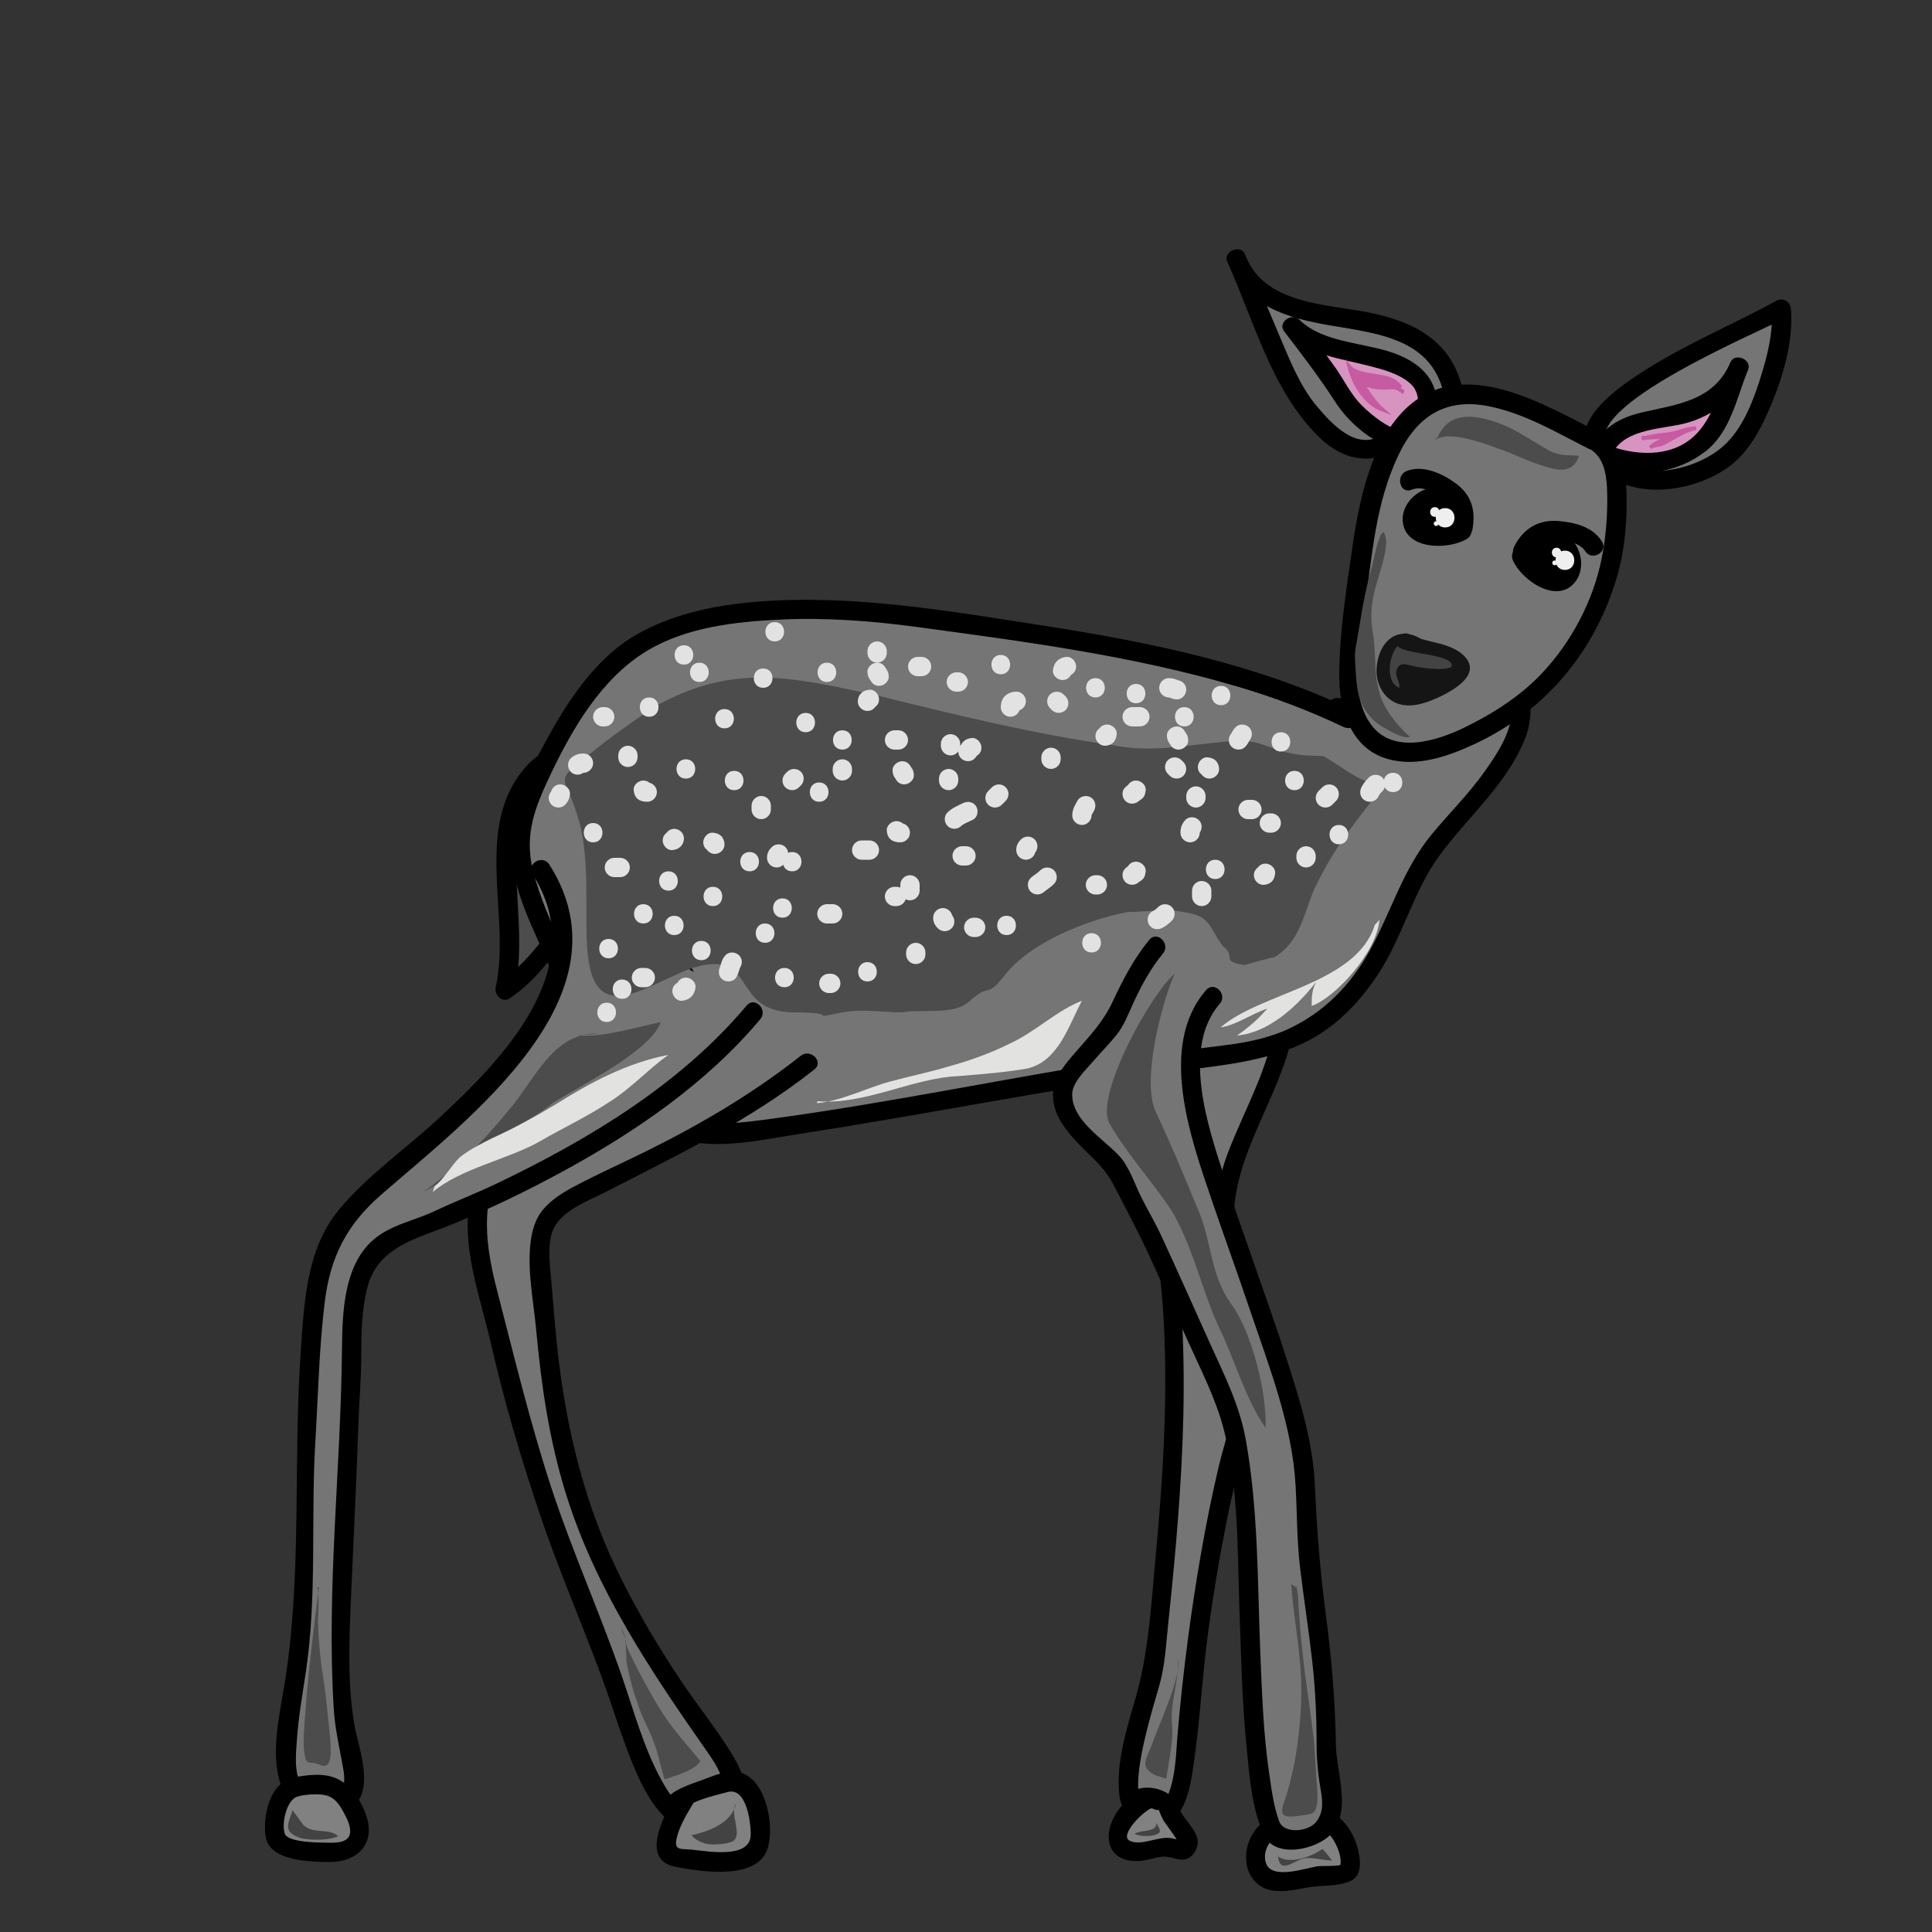<?xml version="1.0" encoding="utf-8"?>
<!-- Generator: Adobe Illustrator 16.0.0, SVG Export Plug-In . SVG Version: 6.00 Build 0)  -->
<!DOCTYPE svg PUBLIC "-//W3C//DTD SVG 1.1//EN" "http://www.w3.org/Graphics/SVG/1.1/DTD/svg11.dtd">
<svg version="1.1" id="Layer_1" xmlns="http://www.w3.org/2000/svg" xmlns:xlink="http://www.w3.org/1999/xlink" x="0px" y="0px"
	 width="500px" height="500px" viewBox="0 0 500 500" enable-background="new 0 0 500 500" xml:space="preserve">
<rect x="0" y="0" width="500" height="500" fill="#333333" stroke="none"/>
<g>
	<path fill="#757576" d="M294.472,260c5.487,4,4.115,40,5.487,51c2.743,15,4.115,30,4.115,45c0,26-2.742,50-5.487,76
		c-1.371,6-10.974,33-4.115,37c13.719,9,12.348-25,13.719-30c2.744-26,6.859-50,13.718-75c4.115-17-6.383-35.536-5.011-51.536
		c1.372-17,15.985-34.464,15.985-52.464"/>
	<g>
		<path d="M292.704,261.768c1.802,1.537,2.014,5.068,2.372,7.231c0.79,4.765,0.982,9.653,1.21,14.47
			c0.413,8.735,0.276,17.52,1.033,26.234c0.605,6.97,2.191,13.89,2.94,20.862c0.906,8.446,1.28,16.942,1.314,25.435
			c0.063,15.824-1.079,31.637-2.545,47.383c-1.125,12.09-1.749,24.258-5.108,35.943c-2.287,7.96-5.197,16.954-4.227,25.336
			c0.615,5.314,6.019,10.087,11.535,7.826c5.686-2.33,6.875-10.419,7.661-15.694c1.618-10.853,2.16-21.915,3.573-32.808
			c1.318-10.163,3.013-20.278,4.997-30.332c2.032-10.294,4.999-20.348,7.202-30.588c3.849-17.895-7.564-35.019-4.995-52.856
			c2.536-17.609,15.3-31.982,15.715-50.21c0.073-3.227-4.927-3.219-5,0c-0.314,13.787-7.938,26-12.685,38.592
			c-4.698,12.463-3.277,23.955-0.414,36.652c1.543,6.84,3.034,13.646,3.084,20.69c0.057,7.949-3.208,16.065-5.005,23.751
			c-3.419,14.617-5.917,29.427-7.899,44.301c-1.147,8.607-2.063,17.19-2.785,25.836c-0.347,4.144-0.519,16.759-5.788,18.187
			c-7.897,2.141-2.754-17.442-2.131-19.997c0.961-3.941,2.119-7.833,3.25-11.729c1.501-5.167,1.74-10.521,2.303-15.861
			c3.807-36.086,6.561-72.135,0.407-108.13c-1.739-10.177-1.022-20.897-1.55-31.188c-0.246-4.793-0.634-9.585-1.419-14.322
			c-0.475-2.857-1.18-6.562-3.512-8.55C293.802,256.152,290.247,259.672,292.704,261.768L292.704,261.768z"/>
	</g>
</g>
<g>
	<path fill="#4C4C4D" d="M152.298,205.407c6.712-3.339-1.738-10.455-6.781-9.878c-7.285,1.139-10.609,8.868-12.823,14.387
		c-4.409,14.894,1.843,30.833-2.001,46.275c9.501-6.107,16.162-19.362,22.285-28.206c5.562-8.842,9.963-24.836-2.408-31.381"/>
	<g>
		<path d="M153.56,207.566c5.021-3.05,4.417-8.462-0.115-11.796c-5.969-4.392-12.431-2.785-17.221,2.534
			c-14.081,15.633-3.831,38.887-7.941,57.223c-0.445,1.986,1.741,4.138,3.672,2.823c6.069-4.129,10.503-9.837,14.591-15.851
			c3.905-5.746,8.202-11.705,11.126-18.018c4.833-10.436,5.216-23.642-5.84-30.035c-2.796-1.617-5.313,2.705-2.523,4.317
			c10.177,5.884,6.86,18.636,2.045,27.083c-5.597,9.819-12.438,21.735-21.922,28.187c1.224,0.94,2.448,1.882,3.672,2.823
			c2.848-12.704-0.114-25.425,0.583-38.243c0.326-5.999,2.354-12.009,6.073-16.774c1.597-2.047,4.007-3.764,6.68-3.834
			c1.712-0.045,7.967,3.197,4.598,5.244C148.285,204.919,150.796,209.244,153.56,207.566L153.56,207.566z"/>
	</g>
</g>
<g>
	<path fill="#757576" d="M376,101c-6-28-47-10-56-34c5,11,10,25,16,36c3,4,9,12,15,13c9,2,13-7,20-12"/>
	<g>
		<path d="M378.411,100.335c-2.894-12.264-12.761-17.225-24.287-19.485c-11.087-2.175-26.749-2.164-31.713-14.515
			c-1.523,0.642-3.047,1.284-4.569,1.926c6.809,15.151,11.28,32.643,23.295,44.651c4.416,4.413,10.268,7.064,16.466,5.17
			c6.083-1.859,9.801-8.248,14.659-11.924c2.536-1.919,0.05-6.264-2.523-4.317c-4.289,3.245-7.537,7.776-12.045,10.701
			c-6.608,4.288-13.069-2.842-16.942-7.465c-4.564-5.449-7.154-12.418-9.934-18.895c-2.919-6.802-5.624-13.691-8.659-20.444
			c-1.156-2.573-5.624-0.699-4.569,1.926c4.569,11.369,15.343,14.622,26.505,16.529c12.115,2.07,26.165,3.354,29.495,17.471
			C374.329,104.802,379.15,103.471,378.411,100.335L378.411,100.335z"/>
	</g>
</g>
<g>
	<path fill="#757576" d="M414,117c-10-12,38-32,47-37c1,10-6,31-13,37c-9,9-30,11-35-2"/>
	<g>
		<path d="M416.158,115.738c-7.881-10.298,39.248-29.832,46.104-33.58c-1.254-0.72-2.508-1.439-3.762-2.159
			c0.456,6.132-1.144,12.253-2.98,18.051c-1.895,5.985-4.56,12.834-9.287,17.181c-7.979,7.335-25.821,10.734-31.074-1.494
			c-1.269-2.955-5.575-0.405-4.316,2.523c6,13.972,25.575,12.209,36.078,4.894c5.779-4.026,8.949-10.386,11.579-16.717
			c3.104-7.471,5.608-16.268,5.001-24.438c-0.141-1.89-2.015-3.114-3.762-2.159c-11.033,6.032-22.629,10.829-33.317,17.534
			c-6.24,3.913-21.595,13.721-14.579,22.887C413.772,120.785,418.119,118.3,416.158,115.738L416.158,115.738z"/>
	</g>
</g>
<g>
	<path fill="#757576" d="M349,186c-33-16-74-21-110-26c-21-3-55-5-74,7c-12,8-20,22-26,35c-8,13-4,26,2,39c6,14,12,29,21,40
		c10,15,23,13,38,11c40-6,78-14,117-19c27-3,38-18,47-42c6-14,17-21,25-34c10-16,4-29-16-21c-8,3-17,16-27,7"/>
	<g>
		<path d="M350.262,183.841c-25.373-12.133-53.129-17.739-80.752-22.009c-24.182-3.738-48.85-8.054-73.395-6.125
			c-10.821,0.851-21.808,3.086-31.326,8.493c-10.71,6.084-18.119,17.554-23.795,28.111c-2.999,5.577-6.291,11.397-8.023,17.501
			c-1.854,6.532-0.811,13.576,0.978,19.981c1.805,6.464,4.942,12.585,7.569,18.739c2.908,6.812,5.919,13.575,9.406,20.114
			c5.271,9.884,12.144,20.921,22.875,25.363c9.976,4.129,22.458,1.091,32.659-0.484c31.491-4.863,62.762-11.047,94.277-15.764
			c12.28-1.838,24.926-2.352,36.332-7.676c8.33-3.888,14.809-10.629,19.76-18.238c6.313-9.704,8.903-21.166,15.774-30.526
			c7.349-10.011,16.953-17.927,21.871-29.626c3.485-8.289,1.747-19.566-8.882-20.512c-6.135-0.545-12.599,1.506-17.769,4.734
			c-6.098,3.806-12.845,11.203-20.054,5.314c-2.475-2.021-6.034,1.494-3.535,3.535c9.007,7.359,16.958,1.782,25.109-3.865
			c6.608-4.578,22.597-9.201,21.846,3.679c-0.325,5.593-4,10.883-7.113,15.286c-4.033,5.705-9.086,10.648-13.524,16.03
			c-7.554,9.16-10.51,20.171-16.201,30.37c-4.884,8.752-11.749,15.743-20.871,20.001c-5.13,2.394-10.894,3.56-16.478,4.232
			c-7.759,0.935-15.495,2.108-23.219,3.293c-31.782,4.875-63.308,11.638-95.182,15.894c-11.662,1.558-23.217,2.744-31.941-6.67
			c-9.584-10.343-15.349-24.233-20.824-37.007c-2.949-6.881-6.177-13.631-7.95-20.935c-2.251-9.277,0.683-16.39,4.59-24.611
			c5.712-12.017,13.18-24.839,24.837-31.945c10.165-6.197,23.039-7.637,34.674-8.175c11.73-0.543,23.567,0.332,35.19,1.905
			c27.902,3.777,56.01,7.436,83.081,15.436c9.415,2.782,18.623,6.239,27.48,10.475C350.632,189.542,353.17,185.232,350.262,183.841
			L350.262,183.841z"/>
	</g>
</g>
<g>
	<path fill="#757576" d="M177,252c-15,13-31,27-44,42c-15,16-9,32-4,51c7,31,17,59,29,88c3,8,10,34,18,37c7,4,14-2,14-8
		c0-5-9-15-12-20c-16-23-29-47-34-76c-2-12-3-24-4-37c-2-16,5-17,18-24c18-8,36-18,51-30"/>
	<g>
		<path d="M175.232,250.232c-11.652,10.102-23.242,20.279-34.074,31.267c-8.593,8.717-18.365,18.033-19.858,30.825
			c-1.414,12.121,3.061,23.577,5.712,35.197c3.445,15.097,7.831,29.967,12.79,44.632c4.822,14.259,10.831,28.019,16.014,42.128
			c3.115,8.48,5.569,17.14,9.295,25.396c2.983,6.613,8.573,15.901,17.391,13.945c4.688-1.039,7.746-4.033,9.501-8.416
			c1.646-4.108-0.84-8.424-2.933-11.807c-3.875-6.263-8.581-12.084-12.691-18.203c-5.559-8.276-10.657-16.852-15.172-25.74
			c-9.879-19.449-14.828-39.984-17.082-61.582c-0.521-4.993-0.926-9.999-1.324-15.004c-0.341-4.287-1.123-8.697-0.192-12.958
			c1.369-6.264,9.19-8.889,14.212-11.469c18.79-9.652,37.254-18.47,53.946-31.677c2.528-2-1.036-5.513-3.535-3.535
			c-12.063,9.544-25.326,17.388-39.068,24.248c-5.719,2.855-11.54,5.467-17.235,8.368c-3.671,1.87-7.419,3.811-10.176,6.95
			c-2.359,2.688-3.194,6.071-3.531,9.542c-0.684,7.053,0.895,14.813,1.542,21.843c1.329,14.431,3.404,28.69,7.738,42.553
			c7.75,24.783,22.106,46.013,36.836,67.061c3.36,4.802,7.143,11.598-0.822,14.707c-5.617,2.192-9.491-4.386-11.57-8.249
			c-4.498-8.355-6.979-17.701-10.068-26.625c-5.592-16.151-12.628-31.766-18-48.029c-5.622-17.021-9.774-34.411-14.264-51.747
			c-1.717-6.631-2.996-13.321-2.469-20.194c0.69-8.996,6.469-15.578,12.24-21.958c12.395-13.703,26.444-25.849,40.383-37.934
			C181.208,251.652,177.656,248.131,175.232,250.232L175.232,250.232z"/>
	</g>
</g>
<g>
	<path fill="#757576" d="M140,225c18,27-11,54-30,71c-11,11-23,16-27,32c-3,15-3,31-4,47c0,15,0,31-1,45c0,10-6,33-3,41
		c2,7,12,10,16,3c2-4-2-15-2-20c-1-14-1-29,0-43c1-16,1-33,2-49c0-7,0-17,3-23c4-10,13-10,21-14c27-11,61-30,80-53"/>
	<g>
		<path d="M137.841,226.262c15.438,24.203-7.695,47.868-24.684,63.518c-8.4,7.738-18.35,14.64-25.592,23.49
			c-8.389,10.252-8.879,24.266-9.754,36.911c-1.926,27.836,0.3,56.118-3.863,83.755c-1.292,8.583-4.151,19.203-1.359,27.729
			c2.606,7.958,12.122,11.533,18.732,5.988c5.736-4.812,1.393-15.46,0.376-21.378c-2.087-12.146-1.15-25.634-0.629-37.891
			c0.56-13.168,1.24-26.317,1.669-39.493c0.198-6.068,0.759-12.17,0.763-18.237c0.003-5.787,0.124-11.594,1.519-17.239
			c2.681-10.849,12.918-12.833,21.957-16.543c9.667-3.968,19.091-8.507,28.275-13.489c18.965-10.287,37.557-22.975,51.516-39.615
			c2.058-2.452-1.46-6.009-3.535-3.535c-17.093,20.376-40.857,34.643-64.585,46.021c-5.285,2.535-10.771,4.623-16.058,7.134
			c-4.783,2.272-9.97,3.241-14.407,6.27c-9.239,6.307-9.581,19.6-9.677,29.592c-0.296,30.978-4.039,61.938-2.131,92.92
			c0.297,4.823,1.321,9.415,2.203,14.156c0.493,2.65,1.146,5.614-0.792,7.793c-2.462,2.768-6.664,1.006-8.822-1.052
			c-3.129-2.983-2.38-8.977-2.121-12.802c0.399-5.897,1.445-11.75,2.315-17.59c2.949-19.791,1.262-39.719,2.457-59.594
			c0.722-12.001,0.958-24.021,2.413-35.968c1.443-11.854,5.662-20.113,14.636-27.937c22.451-19.572,65.188-51.43,43.495-85.438
			C140.431,221.029,136.102,223.535,137.841,226.262L137.841,226.262z"/>
	</g>
</g>
<g>
	<path fill="#828181" d="M76,462.5c5.5-1,11-1.5,14,3.5c3,4.5,5.5,11-1,13c-3.5,1-14.5,0-17-2.5s0-13.5,4.5-14"/>
	<g>
		<path d="M76.665,464.911c2.484-0.436,5.003-0.816,7.507-0.323c2.792,0.55,4.158,3.253,5.341,5.562
			c0.721,1.407,1.74,3.943,0.607,5.395c-1.224,1.569-3.966,1.346-5.7,1.333c-1.877-0.014-9.848-0.047-10.699-2.276
			c-0.952-2.492,0.441-9.071,3.443-9.689c3.157-0.65,1.817-5.47-1.329-4.822c-6.093,1.255-7.905,10.155-7.074,15.301
			c1.021,6.324,11.746,6.459,16.458,6.493c7.352,0.054,12.082-4.779,9.527-12.133c-1.256-3.616-3.544-7.271-6.953-9.138
			c-3.74-2.048-8.483-1.219-12.458-0.523C72.164,460.645,73.512,465.463,76.665,464.911L76.665,464.911z"/>
	</g>
</g>
<g>
	<path fill="#828181" d="M174.5,467c1-1.5,13.5-6.5,16-6c5,1,9,16,4,19c-4,2.5-13,1.5-17,1s-5.5-0.5-5-5c0.5-3,3.5-8.5,5-11"/>
	<g>
		<path d="M176.268,468.768c2.503-2.772,8.588-4.066,12.07-4.996c4.825-1.287,5.998,7.774,5.945,11.078
			c-0.1,6.261-11.008,4.279-15.067,3.854c-2.989-0.313-4.837,0.353-4.109-2.914c0.746-3.346,2.828-6.601,4.553-9.527
			c1.641-2.784-2.682-5.299-4.317-2.523c-2.882,4.89-10.323,17.592-0.443,19.419c6.343,1.173,20.798,3.568,23.668-4.531
			c2-5.646-0.116-17.823-6.851-19.869c-3.194-0.971-7.031,0.814-9.978,1.904c-2.856,1.058-6.895,2.232-9.006,4.571
			C170.578,467.618,174.103,471.166,176.268,468.768L176.268,468.768z"/>
	</g>
</g>
<g>
	<path fill="#828181" d="M331.5,470c6,0,11.5-1.5,15.5,4.5c1,1.5,3.5,7,2,9.5c-1.5,2-6,1-8,1.5c-4,0.5-10,2.5-13.5,0.5
		c-6-4-0.5-16.5,7.5-14"/>
	<g>
		<path d="M331.5,472.5c4.994-0.072,10.589-1.266,13.647,3.765c1.038,1.708,2.083,4.297,1.756,6.319
			c-0.069,0.432-5.181,0.289-5.816,0.388c-3.295,0.515-11.852,3.567-13.426-0.72c-1.462-3.981,2.625-8.833,6.674-7.841
			c3.132,0.767,4.46-4.055,1.33-4.822c-6.596-1.615-12.61,3.535-13.135,10.177c-0.246,3.104,0.688,6.052,3.202,8.002
			c3.468,2.691,8.709,1.454,12.628,0.714c3.714-0.703,7.856-0.101,11.298-1.761c3.24-1.563,2.323-6.367,1.529-9.018
			c-1.087-3.632-3.238-6.678-6.427-8.732c-3.791-2.442-9.041-1.532-13.261-1.471C328.278,467.547,328.274,472.547,331.5,472.5
			L331.5,472.5z"/>
	</g>
</g>
<g>
	<path fill="#828181" d="M293.5,467.5c0-2.5,3-2.5,5-2c4.5,1,3,1,4.5,4c1,1.5,4.5,6,4.5,7c-0.5,4-3,1.5-6.5,1.5c-2.5,0-8.5,3-11-0.5
		s3.5-11.5,7.5-12"/>
	<g>
		<path d="M295.911,468.165c0.248-1.747,4.464,1.413,3.845-0.148c0.509,1.284,0.893,2.486,1.703,3.627
			c1.034,1.456,2.096,2.889,3.063,4.391c0.264,0.409,0.354,0.911,0.4,0.671c0.743-0.405,0.7-0.61-0.129-0.616
			c-0.485-0.125-0.975-0.236-1.468-0.333c-3.467-0.736-7.781,2.098-10.895,0.661c-3.076-1.419,3.957-8.145,5.733-8.506
			c3.158-0.645,1.817-5.464-1.33-4.822c-5.517,1.125-11.482,8.895-9.535,14.571c1.205,3.511,5.19,4.345,8.44,3.869
			c1.754-0.257,3.495-0.909,5.26-1.029c1.63-0.111,3.263,0.717,4.905,0.766c2.92,0.086,4.827-3.633,3.778-6.116
			c-1.232-2.922-3.975-5.077-4.976-8.064c-1.702-5.075-12.714-6.618-13.619-0.25C290.642,469.987,295.459,471.346,295.911,468.165
			L295.911,468.165z"/>
	</g>
</g>
<g>
	<path fill="#757576" d="M313.91,258c-14.702,16,4.324,56,9.514,73c4.324,13,8.648,25,12.108,38c3.459,12,1.729,24,3.459,37
		c1.729,12,3.46,25,4.324,37c0,6-0.469,13.087,0.865,19c2.819,12.5-6.055,16-13.838,13c-3.46-2-6.054-28-6.054-35
		c-0.865-13-0.865-25-1.73-38c-0.864-14-0.864-28-6.054-41c-6.054-13-12.107-27-18.162-40c-3.459-6-6.919-14-10.378-20
		c-3.459-4-13.838-11-12.973-18c0-5,10.378-14,12.973-18c3.459-7,6.054-14,11.243-20"/>
	<g>
		<path d="M312.143,256.232c-12.562,14.465-3.974,38.407,1.378,54.116c3.261,9.571,6.72,19.068,9.958,28.649
			c4.995,14.78,10.948,29.803,11.822,45.509c0.4,7.179,0.323,14.343,1.19,21.493c0.977,8.049,2.235,16.058,3.136,24.118
			c0.806,7.223,1.113,14.269,1.111,21.525c-0.001,3.154,0.265,6.263,0.711,9.381c0.519,3.623,1.706,7.493-0.939,10.613
			c-2.101,2.477-8.271,3.026-9.484-0.327c-1.447-4.002-1.988-8.412-2.597-12.601c-1.451-9.993-1.815-20.118-2.231-30.194
			c-0.768-18.59-0.495-37.703-3.814-56.061c-1.604-8.865-5.574-16.676-9.246-24.808c-4.203-9.308-8.335-18.646-12.635-27.909
			c-1.572-3.386-3.53-6.646-5.189-10c-1.623-3.281-3.09-7.788-5.58-10.506c-4.147-4.527-12.526-9.34-12.24-16.232
			c0.121-2.922,3.441-6.055,5.2-8.089c2.004-2.318,4.148-4.51,6.103-6.872c2.212-2.674,3.39-6.12,4.861-9.231
			c2.023-4.277,4.299-8.38,7.319-12.04c2.035-2.466-1.481-6.024-3.535-3.535c-4.026,4.878-6.828,10.312-9.496,16.016
			c-2.45,5.239-5.872,8.756-9.621,13.092c-2.357,2.728-5.414,6.161-5.763,9.92c-0.45,4.863,1.997,8.595,5.072,12.137
			c3.647,4.2,7.759,6.937,10.397,11.959c3.34,6.358,6.727,12.802,9.733,19.319c3.216,6.969,6.332,13.984,9.476,20.986
			c3.483,7.759,7.464,15.338,9.565,23.613c3.805,14.979,3.424,31.604,3.987,46.974c0.418,11.37,0.639,22.793,1.76,34.121
			c0.762,7.701,1.266,16.523,4.622,23.615c2.947,6.229,13.968,3.614,17.479-0.527c5.131-6.05,1.192-15.886,1.086-22.813
			c-0.181-11.674-1.187-23.036-2.714-34.628c-1.435-10.891-2.241-21.542-2.724-32.509c-0.494-11.258-3.793-21.83-7.215-32.492
			c-5.156-16.065-11.157-31.835-16.369-47.874c-4.069-12.524-10.995-32.908-1.039-44.373
			C317.781,257.346,314.26,253.793,312.143,256.232L312.143,256.232z"/>
	</g>
</g>
<g>
	<path fill="#D794C1" d="M368,110.5c9-21.5-24-16-33.5-26c5,6.5,10,13,14,19.5c3,5,17,15.5,20.5,6.5"/>
	<g>
		<path d="M370.411,111.165c3.541-8.977,0.301-15.639-8.377-19.273c-7.988-3.346-19.33-2.813-25.767-9.159
			c-1.96-1.933-5.699,0.724-3.926,3.029c4.521,5.881,9.02,11.773,13.06,18c2.158,3.328,4.548,5.879,7.707,8.304
			c5.24,4.023,14.428,7.438,18.05-0.304c1.358-2.901-2.951-5.442-4.316-2.523c-2.854,6.097-11.813-1.697-14.586-4.503
			c-2.654-2.685-4.434-6.417-6.6-9.497c-2.876-4.089-5.951-8.038-8.998-12c-1.309,1.01-2.617,2.02-3.926,3.029
			c5.53,5.453,14.161,6.532,21.361,8.37c3.656,0.933,7.707,1.957,10.667,4.423c3.407,2.839,2.24,7.196,0.828,10.775
			C364.404,112.838,369.242,114.128,370.411,111.165L370.411,111.165z"/>
	</g>
</g>
<g>
	<path fill="#D794C1" d="M414,119.5c1-9,10-10,17-11.5c8-1,16-5,19-13c-3,7-4.5,16-11,20.5c-7,5-14.5,5.5-22.5,2.5"/>
	<g>
		<path d="M416.411,120.165c1.381-8.543,11.148-8.896,18.069-10.233c7.718-1.491,14.591-6.378,17.678-13.67
			c-1.522-0.642-3.046-1.284-4.569-1.926c-2.458,5.987-3.791,12.724-8.26,17.632c-5.683,6.242-14.854,6.159-22.164,3.622
			c-3.055-1.06-4.355,3.771-1.33,4.821c8.972,3.114,17.874,2.265,25.523-3.591c6.504-4.98,8.112-13.994,11.053-21.155
			c1.073-2.616-3.47-4.523-4.569-1.926c-4.226,9.978-13.673,10.867-22.976,13.015c-6.59,1.522-12.134,5.009-13.277,12.082
			C411.079,121.989,415.897,123.341,416.411,120.165L416.411,120.165z"/>
	</g>
</g>
<g>
	<path fill="#757576" d="M412.434,114c-15.836-8-40.468-23-51.904,1c-5.279,10-7.918,22-8.798,34c-0.88,10-5.398,29-0.12,38
		c9.677,19,41.348-2,50.145-12c7.918-8,15.076-24,15.956-35s2.692-23.87-6.985-26.87"/>
	<g>
		<path d="M413.695,111.841c-14.474-7.353-35.007-19.872-49.651-6.293c-9.049,8.391-12.304,24-13.978,35.604
			c-1.607,11.148-3.521,22.945-3.466,34.219c0.04,8.035,2.866,17.416,11.083,20.562c7.863,3.01,16.51,0.063,23.756-3.289
			c18.643-8.623,31.643-24.325,37.227-44.048c2.066-7.297,2.571-15.658,2.19-23.202c-0.335-6.64-2.997-12.299-9.465-14.675
			c-3.034-1.114-4.33,3.719-1.33,4.821c5.257,1.931,5.789,7.513,5.884,12.4c0.104,5.441-0.365,11.242-1.431,16.571
			c-2.2,11.008-7.839,21.664-15.517,29.792c-5.578,5.906-12.817,10.5-20.082,14.023c-7.148,3.466-18.395,6.964-24.068-0.764
			c-6.055-8.247-2.862-21.703-1.563-30.97c1.875-13.366,2.735-26.408,8.631-38.816c4.788-10.078,12.203-14.858,23.357-12.646
			c9.221,1.829,17.613,6.82,25.898,11.029C414.039,117.615,416.57,113.302,413.695,111.841L413.695,111.841z"/>
	</g>
</g>
<g>
	<path fill="#151515" d="M363.661,166.376c4.5,2.5,22.339,4.124,9.839,10.624c-4.5,2.5-11,5.5-14,0c-2-4,0-14,7-9.5"/>
	<g>
		<path fill="#161516" d="M362.399,168.535c2.773,1.448,5.954,2.056,8.922,2.979c1.387,0.432,2.748,0.906,3.976,1.694
			c0.581,0.373-0.055,0.158,0.085-0.456c-0.092,0.403-1.45,1.121-1.811,1.346c-2.787,1.747-10.557,6.358-12.106,1.013
			c-0.441-1.526-0.184-3.216,0.292-4.695c0.634-1.972,1.977-1.651,3.481-0.758c2.779,1.65,5.293-2.673,2.523-4.317
			c-6.346-3.769-11.054,1.024-11.485,7.463c-0.205,3.064,0.871,6.175,3.31,8.109c3.146,2.495,7.288,1.77,10.746,0.396
			c3.845-1.528,13.94-6.262,8.532-11.609c-3.607-3.567-9.646-3.24-13.941-5.483C362.068,162.727,359.54,167.042,362.399,168.535
			L362.399,168.535z"/>
	</g>
</g>
<g>
	<g>
		<path d="M381.078,136.998c0.857-4.837-0.189-8.813-4.234-11.832c-3.414-2.547-8.583-4.984-12.842-3.243
			c-2.942,1.203-1.656,6.042,1.33,4.821c2.523-1.032,5.24,0.379,7.42,1.662c2.898,1.706,4.098,3.92,3.504,7.263
			C375.697,138.821,380.515,140.169,381.078,136.998L381.078,136.998z"/>
	</g>
</g>
<g>
	<g>
		<path d="M377.072,135.175c-2.188,1.291-6.696,1.861-8.743,0.015c-1.429-1.29,1.067-3.18,2.006-3.717
			c2.274-1.303,3.002,3.077,3.588,4.525c1.194,2.949,6.032,1.661,4.822-1.329c-1.48-3.656-2.857-8.967-7.879-8.477
			c-4.212,0.411-8.188,4.352-7.838,8.696c0.602,7.48,11.716,7.467,16.567,4.604C382.369,137.855,379.855,133.532,377.072,135.175
			L377.072,135.175z"/>
	</g>
</g>
<g>
	<g>
		<path d="M370.334,129.833c-1.665-0.21-3.272,0.438-4.193,1.861c-0.711,1.1-0.688,2.695-0.198,3.872
			c0.533,1.28,1.335,2.467,2.604,3.125c1.667,0.863,3.425,0.583,4.857-0.58c1.452-1.178,1.608-3.345,1.091-5.026
			c-0.306-0.991-0.875-1.797-1.744-2.364c-1.169-0.762-2.895-0.447-3.852,0.511c-1.952,1.952-1.444,5.897,1.602,6.382
			c1.399,0.222,2.904-0.151,3.934-1.181c1.511-1.511,0.596-4.378-1.436-4.845c-1.327-0.305-2.703,0.391-3.076,1.746
			c-0.349,1.271,0.419,2.77,1.746,3.075c0.055,0.013,0.108,0.025,0.163,0.038c-0.368-0.214-0.735-0.429-1.104-0.643
			c0.033,0.034,0.066,0.067,0.099,0.101c-0.214-0.368-0.429-0.735-0.643-1.103c-0.019-0.4-0.024-0.445-0.018-0.137
			c0.413-0.72,0.825-1.439,1.238-2.159c-0.075,0.056-0.728,0.404-0.19,0.193c-0.289,0.074-0.25,0.077,0.118,0.01
			c0.236,0.008,0.454,0.077,0.651,0.208c0.404,0.175,0.692,0.777,0.7,1.192c0.015,0.195-0.025,0.377-0.123,0.544
			c0.077-0.139,0.165-0.27,0.265-0.393c-0.3,0.299-0.599,0.598-0.897,0.897c0.039-0.026,0.077-0.052,0.116-0.078
			c-0.26,0.143-0.538,0.216-0.835,0.219c-0.327-0.087-0.655-0.173-0.982-0.26c-0.356-0.306-0.445-0.369-0.266-0.189
			c-0.085-0.105-0.169-0.211-0.254-0.316c0.12,0.223,0.093,0.14-0.081-0.249c0.054,0.13,0.089,0.268,0.124,0.403
			c0.047,0.182,0.073,0.676,0.001-0.084c0.014,0.145,0.011,0.291,0.007,0.436c-0.014,0.522,0.122-0.613,0.013-0.131
			c-0.082,0.359,0.308-0.511,0.371-0.58c-0.134,0.145-0.5,0.389,0.14-0.077c-0.088,0.063-0.184,0.113-0.279,0.161
			c0.662-0.333,0.453-0.182,0.223-0.129c0.734-0.168,0.553-0.058,0.294-0.062c-0.413-0.006,0.704,0.13,0.303,0.032
			c-0.201-0.049-0.524-0.238,0.248,0.119c-0.088-0.041-0.169-0.092-0.25-0.143c-0.354-0.222,0.514,0.426,0.192,0.15
			c-0.181-0.154-0.641-0.753-0.09-0.024c-0.125-0.166-0.229-0.347-0.324-0.53c-0.2-0.385,0.243,0.624,0.09,0.222
			c-0.036-0.093-0.063-0.189-0.091-0.285c-0.196-0.696,0.011,0.553-0.002,0.011c-0.012-0.541-0.202,0.701,0.009,0.07
			c-0.239,0.713-0.235,0.513-0.102,0.305c-0.096,0.126-0.191,0.251-0.287,0.377c0.171-0.167,0.066-0.094-0.314,0.222
			c0.157-0.12,0.531-0.248-0.269,0.08c0.097-0.04,0.2-0.062,0.303-0.084c-0.76,0.167-0.423,0.051-0.182,0.045
			c0.194-0.005,0.389,0.019,0.58,0.043c1.355,0.171,2.5-1.267,2.5-2.5C372.834,130.841,371.686,130.004,370.334,129.833
			L370.334,129.833z"/>
	</g>
</g>
<g>
	<g>
		<path d="M396.174,144.001c1.474-2.931,3.167-4.205,6.508-4.188c2.442,0.013,6.15,0.581,7.564,2.82
			c1.716,2.718,6.044,0.211,4.316-2.523c-2.394-3.792-6.887-4.869-11.094-5.257c-5.299-0.49-9.264,1.954-11.611,6.625
			C390.413,144.35,394.726,146.882,396.174,144.001L396.174,144.001z"/>
	</g>
</g>
<g>
	<g>
		<path d="M391.533,145.004c2.258,5.207,11.498,11.559,16.141,5.57c2.396-3.093,1.817-7.769-0.68-10.67
			c-3.612-4.196-8.114-1.018-11.769,1.254c-2.731,1.698-0.224,6.025,2.523,4.317c1.275-0.792,4.444-3.817,5.678-2.017
			c0.867,1.265,1.448,4-0.505,4.515c-2.641,0.695-6.19-3.461-7.072-5.492C394.57,139.529,390.264,142.078,391.533,145.004
			L391.533,145.004z"/>
	</g>
</g>
<g>
	<g>
		<path d="M401.836,146.615c0.131,0.073,0.257,0.148,0.382,0.23c-0.615-0.402-0.187-0.149-0.032,0.01
			c0.309,0.316-0.361-0.529-0.146-0.176c0.202,0.332-0.211-0.699-0.098-0.181c-0.163-0.745-0.06-0.594-0.075-0.334
			c0.087-0.526,0.102-0.667,0.042-0.422c-0.076,0.23-0.022,0.11,0.161-0.361c-0.048,0.107-0.115,0.205-0.183,0.3
			c0.491-0.694,0.249-0.324,0.078-0.16c-0.143,0.135-0.474,0.347,0.199-0.145c-0.109,0.08-0.228,0.148-0.345,0.214
			c-0.09,0.051-0.185,0.094-0.278,0.137c0.789-0.362,0.318-0.139,0.109-0.077c-0.099,0.03-0.2,0.05-0.301,0.071
			c-0.409,0.083,0.757-0.059,0.164-0.036c-0.231,0.009-0.733-0.092,0.183,0.053c-0.123-0.02-0.242-0.058-0.36-0.1
			c0.731,0.262,0.47,0.208,0.271,0.083c0.376,0.307,0.473,0.379,0.29,0.216c-0.167-0.177-0.099-0.081,0.203,0.288
			c-0.062-0.081-0.107-0.173-0.154-0.263c0.364,0.712,0.134,0.306,0.081,0.051c0.018,0.136,0.036,0.271,0.054,0.407
			c-0.083,0.474-0.09,0.581-0.021,0.32c-0.203,0.704-0.087,0.213,0.06-0.013c-0.394,0.608-0.049,0.077,0.097-0.069
			c0.479-0.481-0.261,0.153,0.069-0.056c0.422-0.267-0.572,0.184-0.129,0.048c-0.773,0.236-1.559-0.217-1.989-0.846
			c-0.077-0.274-0.155-0.548-0.232-0.822c-0.02,0.292-0.01,0.236,0.028-0.167c-0.081,0.261-0.047,0.193,0.103-0.203
			c-0.138,0.221-0.081,0.15,0.173-0.214c0.064-0.07,0.936-0.47,0.629-0.385c0.586-0.163,0.808-0.046,1.167,0.128
			c-0.212-0.133-0.147-0.078,0.194,0.164c-0.174-0.185-0.137-0.127,0.111,0.173c-0.06-0.09-0.113-0.184-0.159-0.281
			c0.133,0.332,0.155,0.361,0.065,0.088c-0.084,0.642-0.168,1.284-0.252,1.926c-0.328,0.248-0.656,0.496-0.984,0.744
			c-0.643-0.084-1.284-0.168-1.927-0.252c0.051,0.022,0.103,0.044,0.153,0.066c1.251,0.541,2.67,0.383,3.42-0.897
			c0.626-1.067,0.355-2.88-0.896-3.42c-0.869-0.375-1.955-0.644-2.816-0.043c-0.667,0.465-1.295,1.063-1.52,1.876
			c-0.343,1.247,0.423,2.824,1.37,3.642c1.735,1.499,4.569,1.313,5.647-0.913c0.59-1.219,0.656-2.512,0.043-3.734
			c-0.649-1.295-2.222-1.75-3.546-1.476c-1.742,0.362-3.256,2.063-3.734,3.724c-0.497,1.723,0.508,3.76,2.037,4.603
			c1.212,0.668,2.744,0.707,4.033,0.242c1.253-0.452,2.485-1.251,3.111-2.471c0.825-1.607,0.507-3.381-0.746-4.666
			c-0.365-0.376-0.824-0.685-1.282-0.94c-1.19-0.664-2.722-0.295-3.42,0.897C400.261,144.352,400.647,145.952,401.836,146.615
			L401.836,146.615z"/>
	</g>
</g>
<g>
	<path fill="#4C4C4D" d="M337.767,195.496c-10.395-0.98-9.946-4.57-20.339-3.589c-11.339,0.98-18.897,2.94-29.292,0.98
		c-20.787-2.941-40.629-7.843-60.472-12.745c-22.677-4.902-37.795-8.824-58.583,2.941c-5.669,3.921-11.338,7.843-16.063,11.764
		c-10.394,7.844-6.614,5.883-3.779,15.687c3.779,10.784,1.89,25.49,2.835,36.275c1.89,18.627,14.173,8.824,26.457,3.921
		c17.952-5.882,9.981,11.27,26.969,11.27c12.5,0,3.052,1.961,12.5,0c5.669-0.979,9.831,0,15.5,0c4.725-0.98,13.72,0.923,17.5-3
		c5.669-4.901,4.065-0.427,8.79-6.309c6.614-8.824,21.731-14.706,32.126-16.667c4.725,0,10.394-0.98,14.173,0
		c7.559,0.98,6.614,3.922,10.394,8.824c3.779,2.941-0.944,3.921,5.67,4.902c0,0,6.614-1.961,7.559-1.961
		c6.614-3.921,7.559-10.784,10.394-17.647c5.67-11.765,10.433-16.995,17.991-26.799c2.835-2.941-2.835,1.961,0,0
		c-6.614-0.98-8.942-3.739-15.557-7.661"/>
</g>
<g>
	<path fill="#4C4C4D" d="M149.5,268c6.5,0.5,14.5-2,21.5-3.5c-2.5,7.5-21,16.5-28,21c-5.5,4.5-12,7-18,11.5
		c-5,3.5-9.5,8.5-15.5,11.5c8.5-6,15.5-13,22-21c7-8,11.5-20.5,23.5-20"/>
</g>
<g>
	<path fill="#4C4C4D" d="M304,252c-6,5-20.5,31-17,38.5c4.5,8,11,15,16,22.5c5.245,8.392,8.013,20.527,12,29.5c4.5,9,7,19,12.5,27
		C328,361,324,345,319,338c-6-8-5.172-16.5-9.172-25.5c-3.5-8.5-6.828-16.5-10.828-25C295.5,279.5,300.5,260,304,252"/>
</g>
<g>
	<g>
		<path fill="#E2E2E2" d="M181,176.5c3.224,0,3.224-5,0-5S177.776,176.5,181,176.5L181,176.5z"/>
	</g>
</g>
<g>
	<g>
		<path fill="#E2E2E2" d="M168,185.5c3.224,0,3.224-5,0-5S164.776,185.5,168,185.5L168,185.5z"/>
	</g>
</g>
<g>
	<g>
		<path fill="#E2E2E2" d="M187.5,188.5c3.224,0,3.224-5,0-5S184.276,188.5,187.5,188.5L187.5,188.5z"/>
	</g>
</g>
<g>
	<g>
		<path fill="#E2E2E2" d="M197.5,178c3.224,0,3.224-5,0-5S194.276,178,197.5,178L197.5,178z"/>
	</g>
</g>
<g>
	<g>
		<path fill="#E2E2E2" d="M214,176.5c3.224,0,3.224-5,0-5S210.776,176.5,214,176.5L214,176.5z"/>
	</g>
</g>
<g>
	<g>
		<path fill="#E2E2E2" d="M208.5,189.5c3.224,0,3.224-5,0-5S205.276,189.5,208.5,189.5L208.5,189.5z"/>
	</g>
</g>
<g>
	<g>
		<path fill="#E2E2E2" d="M190,204.5c3.224,0,3.224-5,0-5S186.776,204.5,190,204.5L190,204.5z"/>
	</g>
</g>
<g>
	<g>
		<path fill="#E2E2E2" d="M167.5,202.5c-0.09,0-0.18,0-0.27-0.003c-0.043-0.002-0.086-0.005-0.129-0.007
			c1.009,0.019,1.643,0.689,1.899,2.01c-0.131-1.356-1.038-2.5-2.5-2.5c-1.263,0-2.631,1.141-2.5,2.5
			c0.098,1.009,0.456,2.015,1.413,2.53c0.662,0.356,1.344,0.468,2.087,0.47c1.363,0.004,2.5-1.14,2.5-2.5
			C170,203.634,168.863,202.504,167.5,202.5L167.5,202.5z"/>
	</g>
</g>
<g>
	<g>
		<path fill="#E2E2E2" d="M165,196c0-0.167,0-0.333,0-0.5c0-1.363-1.137-2.5-2.5-2.5s-2.5,1.137-2.5,2.5c0,0.167,0,0.333,0,0.5
			c0,1.363,1.137,2.5,2.5,2.5S165,197.363,165,196L165,196z"/>
	</g>
</g>
<g>
	<g>
		<path fill="#E2E2E2" d="M177.5,201.5c3.224,0,3.224-5,0-5S174.276,201.5,177.5,201.5L177.5,201.5z"/>
	</g>
</g>
<g>
	<g>
		<path fill="#E2E2E2" d="M172,217c-0.007,0.208,0.019,0.017,0.079-0.573c-0.004,0.02-0.009,0.039-0.014,0.059
			c0.246-0.844,0.891-1.339,1.935-1.486c-1.356,0.127-2.5,1.041-2.5,2.5c0,1.267,1.141,2.627,2.5,2.5
			c1.109-0.104,1.871-0.48,2.53-1.389c0.322-0.443,0.453-1.075,0.47-1.611c0.044-1.363-1.17-2.5-2.5-2.5
			C173.104,214.5,172.044,215.638,172,217L172,217z"/>
	</g>
</g>
<g>
	<g>
		<path fill="#E2E2E2" d="M160.5,222c-0.5,0-1,0-1.5,0c-1.363,0-2.5,1.137-2.5,2.5s1.137,2.5,2.5,2.5c0.5,0,1,0,1.5,0
			c1.363,0,2.5-1.137,2.5-2.5S161.863,222,160.5,222L160.5,222z"/>
	</g>
</g>
<g>
	<g>
		<path fill="#E2E2E2" d="M153.5,218c3.224,0,3.224-5,0-5S150.276,218,153.5,218L153.5,218z"/>
	</g>
</g>
<g>
	<g>
		<path fill="#E2E2E2" d="M166.5,239c3.224,0,3.224-5,0-5S163.276,239,166.5,239L166.5,239z"/>
	</g>
</g>
<g>
	<g>
		<path fill="#E2E2E2" d="M184.5,234.5c3.224,0,3.224-5,0-5S181.276,234.5,184.5,234.5L184.5,234.5z"/>
	</g>
</g>
<g>
	<g>
		<path fill="#E2E2E2" d="M187.5,218.5c-0.02-0.612-0.149-1.002-0.422-1.546c-0.496-0.985-1.563-1.359-2.578-1.454
			c-1.359-0.127-2.5,1.233-2.5,2.5c0,1.459,1.144,2.373,2.5,2.5c-1.043-0.146-1.688-0.642-1.935-1.486
			c0.112,0.321-0.072-0.731-0.065-0.514c0.044,1.362,1.104,2.5,2.5,2.5C186.33,221,187.544,219.863,187.5,218.5L187.5,218.5z"/>
	</g>
</g>
<g>
	<g>
		<path fill="#E2E2E2" d="M194,225.5c3.224,0,3.224-5,0-5S190.776,225.5,194,225.5L194,225.5z"/>
	</g>
</g>
<g>
	<g>
		<path fill="#E2E2E2" d="M203.5,222c0-0.076,0-0.153,0.003-0.229c-0.002,0.342-0.09,0.661-0.263,0.957
			c-0.313,0.382-0.38,0.472-0.198,0.27c0.075-0.077,0.15-0.154,0.226-0.229c0.962-0.964,0.964-2.571,0-3.535
			c-0.962-0.962-2.574-0.965-3.535,0c-0.796,0.798-1.229,1.62-1.232,2.768c-0.004,1.363,1.14,2.5,2.5,2.5
			C202.366,224.5,203.496,223.363,203.5,222L203.5,222z"/>
	</g>
</g>
<g>
	<g>
		<path fill="#E2E2E2" d="M199.5,209.5c0-0.333,0-0.667,0-1c0-1.363-1.137-2.5-2.5-2.5s-2.5,1.137-2.5,2.5c0,0.333,0,0.667,0,1
			c0,1.363,1.137,2.5,2.5,2.5S199.5,210.863,199.5,209.5L199.5,209.5z"/>
	</g>
</g>
<g>
	<g>
		<path fill="#E2E2E2" d="M206.768,203.768c0.167-0.167,0.333-0.333,0.5-0.5c0.963-0.963,0.963-2.572,0-3.535
			c-0.963-0.963-2.572-0.963-3.535,0c-0.167,0.167-0.333,0.333-0.5,0.5c-0.963,0.963-0.963,2.572,0,3.535
			C204.195,204.731,205.805,204.731,206.768,203.768L206.768,203.768z"/>
	</g>
</g>
<g>
	<g>
		<path fill="#E2E2E2" d="M212,207.5c3.224,0,3.224-5,0-5S208.776,207.5,212,207.5L212,207.5z"/>
	</g>
</g>
<g>
	<g>
		<path fill="#E2E2E2" d="M220.5,199.5c0-0.167,0-0.333,0-0.5c0-1.363-1.137-2.5-2.5-2.5s-2.5,1.137-2.5,2.5c0,0.167,0,0.333,0,0.5
			c0,1.363,1.137,2.5,2.5,2.5S220.5,200.863,220.5,199.5L220.5,199.5z"/>
	</g>
</g>
<g>
	<g>
		<path fill="#E2E2E2" d="M218,194c3.224,0,3.224-5,0-5S214.776,194,218,194L218,194z"/>
	</g>
</g>
<g>
	<g>
		<path fill="#E2E2E2" d="M227,181.5c0.007-0.208-0.019-0.017-0.079,0.573c0.004-0.02,0.009-0.039,0.014-0.059
			c-0.246,0.844-0.891,1.339-1.935,1.486c1.356-0.127,2.5-1.041,2.5-2.5c0-1.267-1.141-2.627-2.5-2.5
			c-1.109,0.104-1.871,0.48-2.53,1.389c-0.322,0.443-0.453,1.075-0.47,1.611c-0.044,1.363,1.17,2.5,2.5,2.5
			C225.896,184,226.956,182.862,227,181.5L227,181.5z"/>
	</g>
</g>
<g>
	<g>
		<path fill="#E2E2E2" d="M230,175c-0.058-0.625-0.133-1.023-0.433-1.58c-0.129-0.241-0.328-0.453-0.516-0.654
			c-0.022-0.023-0.045-0.046-0.068-0.068c0.333,0.356,0.505,0.79,0.516,1.302c-0.126-1.356-1.042-2.5-2.5-2.5
			c-1.267,0-2.627,1.141-2.5,2.5c0.058,0.625,0.133,1.023,0.433,1.58c0.129,0.241,0.328,0.453,0.516,0.654
			c0.022,0.023,0.045,0.046,0.068,0.068c-0.333-0.356-0.505-0.79-0.516-1.302c0.126,1.356,1.042,2.5,2.5,2.5
			C228.767,177.5,230.127,176.359,230,175L230,175z"/>
	</g>
</g>
<g>
	<g>
		<path fill="#E2E2E2" d="M229.5,169c0-0.167,0-0.333,0-0.5c0-1.363-1.137-2.5-2.5-2.5s-2.5,1.137-2.5,2.5c0,0.167,0,0.333,0,0.5
			c0,1.363,1.137,2.5,2.5,2.5S229.5,170.363,229.5,169L229.5,169z"/>
	</g>
</g>
<g>
	<g>
		<path fill="#E2E2E2" d="M237.5,175c0.333,0,0.667,0,1,0c1.363,0,2.5-1.137,2.5-2.5s-1.137-2.5-2.5-2.5c-0.333,0-0.667,0-1,0
			c-1.363,0-2.5,1.137-2.5,2.5S236.137,175,237.5,175L237.5,175z"/>
	</g>
</g>
<g>
	<g>
		<path fill="#E2E2E2" d="M247.5,179c0.167,0,0.333,0,0.5,0c1.363,0,2.5-1.137,2.5-2.5s-1.137-2.5-2.5-2.5c-0.167,0-0.333,0-0.5,0
			c-1.363,0-2.5,1.137-2.5,2.5S246.137,179,247.5,179L247.5,179z"/>
	</g>
</g>
<g>
	<g>
		<path fill="#E2E2E2" d="M232.5,189c-0.333,0-0.667,0-1,0c-1.363,0-2.5,1.137-2.5,2.5s1.137,2.5,2.5,2.5c0.333,0,0.667,0,1,0
			c1.363,0,2.5-1.137,2.5-2.5S233.863,189,232.5,189L232.5,189z"/>
	</g>
</g>
<g>
	<g>
		<path fill="#E2E2E2" d="M231,199.5c0.058,0.625,0.133,1.023,0.433,1.58c0.129,0.241,0.328,0.453,0.516,0.654
			c0.022,0.023,0.045,0.046,0.068,0.068c-0.333-0.356-0.505-0.79-0.516-1.302c0.126,1.356,1.042,2.5,2.5,2.5
			c1.267,0,2.627-1.141,2.5-2.5c-0.058-0.625-0.133-1.023-0.433-1.58c-0.129-0.241-0.328-0.453-0.516-0.654
			c-0.022-0.023-0.045-0.046-0.068-0.068c0.333,0.356,0.505,0.79,0.516,1.302c-0.126-1.356-1.042-2.5-2.5-2.5
			C232.233,197,230.873,198.141,231,199.5L231,199.5z"/>
	</g>
</g>
<g>
	<g>
		<path fill="#E2E2E2" d="M252.268,196.268c0.259-0.282,0.492-0.589,0.709-0.905c0.05-0.078,0.1-0.157,0.147-0.236
			c-0.352,0.545-0.893,0.836-1.624,0.873c1.355-0.131,2.5-1.038,2.5-2.5c0-1.264-1.142-2.631-2.5-2.5
			c-0.868,0.083-1.517,0.298-2.163,0.907c-0.209,0.197-0.369,0.457-0.53,0.697c-0.371,0.554,0.284-0.263-0.075,0.129
			c-0.92,1.003-0.995,2.541,0,3.535C249.664,197.2,251.347,197.272,252.268,196.268L252.268,196.268z"/>
	</g>
</g>
<g>
	<g>
		<path fill="#E2E2E2" d="M264,183c0.016-0.673-0.108,0.436-0.012,0.06c0.083-0.242,0.039-0.139-0.131,0.309
			c0.134-0.208,0.063-0.117-0.215,0.273c-0.391,0.277-0.481,0.349-0.273,0.214c-0.447,0.17-0.551,0.214-0.309,0.131
			c0.357-0.12-0.726,0.027-0.061,0.012c1.362-0.032,2.5-1.113,2.5-2.5c0-1.339-1.137-2.532-2.5-2.5
			c-1.108,0.026-2.068,0.355-2.893,1.107c-0.792,0.723-1.084,1.863-1.107,2.893c-0.031,1.363,1.161,2.5,2.5,2.5
			C262.887,185.5,263.969,184.362,264,183L264,183z"/>
	</g>
</g>
<g>
	<g>
		<path fill="#E2E2E2" d="M271.732,183.268c0.166,0.167,0.333,0.333,0.5,0.5c0.963,0.963,2.572,0.963,3.535,0
			c0.963-0.963,0.963-2.572,0-3.535c-0.166-0.167-0.333-0.333-0.5-0.5c-0.963-0.963-2.572-0.963-3.535,0
			C270.77,180.695,270.77,182.305,271.732,183.268L271.732,183.268z"/>
	</g>
</g>
<g>
	<g>
		<path fill="#E2E2E2" d="M269.5,196c0,0.167,0,0.333,0,0.5c0,1.363,1.137,2.5,2.5,2.5s2.5-1.137,2.5-2.5c0-0.167,0-0.333,0-0.5
			c0-1.363-1.137-2.5-2.5-2.5S269.5,194.637,269.5,196L269.5,196z"/>
	</g>
</g>
<g>
	<g>
		<path fill="#E2E2E2" d="M249.238,207.841c-1.434,0.701-2.826,1.267-4.006,2.391c-0.987,0.939-0.946,2.59,0,3.535
			c0.98,0.981,2.549,0.939,3.535,0c0.101-0.1,0.205-0.195,0.314-0.285c-0.227,0.172-0.224,0.176,0.008,0.012
			c0.292-0.199,0.608-0.363,0.922-0.523c0.573-0.292,1.172-0.53,1.75-0.813c1.224-0.598,1.547-2.312,0.896-3.42
			C251.933,207.499,250.462,207.243,249.238,207.841L249.238,207.841z"/>
	</g>
</g>
<g>
	<g>
		<path fill="#E2E2E2" d="M225,217.5c-0.667,0-1.333,0-2,0c-1.363,0-2.5,1.137-2.5,2.5s1.137,2.5,2.5,2.5c0.667,0,1.333,0,2,0
			c1.363,0,2.5-1.137,2.5-2.5S226.363,217.5,225,217.5L225,217.5z"/>
	</g>
</g>
<g>
	<g>
		<path fill="#E2E2E2" d="M205,225.5c3.224,0,3.224-5,0-5S201.776,225.5,205,225.5L205,225.5z"/>
	</g>
</g>
<g>
	<g>
		<path fill="#E2E2E2" d="M202.5,237.5c3.224,0,3.224-5,0-5S199.276,237.5,202.5,237.5L202.5,237.5z"/>
	</g>
</g>
<g>
	<g>
		<path fill="#E2E2E2" d="M214,239c0.5,0,1,0,1.5,0c1.363,0,2.5-1.137,2.5-2.5s-1.137-2.5-2.5-2.5c-0.5,0-1,0-1.5,0
			c-1.363,0-2.5,1.137-2.5,2.5S212.637,239,214,239L214,239z"/>
	</g>
</g>
<g>
	<g>
		<path fill="#E2E2E2" d="M231.5,234.5c0.167,0,0.333,0,0.5,0c1.363,0,2.5-1.137,2.5-2.5s-1.137-2.5-2.5-2.5c-0.167,0-0.333,0-0.5,0
			c-1.363,0-2.5,1.137-2.5,2.5S230.137,234.5,231.5,234.5L231.5,234.5z"/>
	</g>
</g>
<g>
	<g>
		<path fill="#E2E2E2" d="M238,230.5c0-0.5,0-1,0-1.5c0-1.363-1.137-2.5-2.5-2.5s-2.5,1.137-2.5,2.5c0,0.5,0,1,0,1.5
			c0,1.363,1.137,2.5,2.5,2.5S238,231.863,238,230.5L238,230.5z"/>
	</g>
</g>
<g>
	<g>
		<path fill="#E2E2E2" d="M233,213c-0.09,0-0.18,0-0.27-0.003c-0.043-0.002-0.086-0.005-0.129-0.007
			c1.009,0.019,1.643,0.689,1.899,2.01c-0.131-1.356-1.038-2.5-2.5-2.5c-1.263,0-2.631,1.141-2.5,2.5
			c0.098,1.009,0.456,2.015,1.413,2.53c0.662,0.356,1.344,0.468,2.087,0.47c1.363,0.004,2.5-1.14,2.5-2.5
			C235.5,214.134,234.363,213.004,233,213L233,213z"/>
	</g>
</g>
<g>
	<g>
		<path fill="#E2E2E2" d="M249,224c0.333,0,0.667,0,1,0c1.363,0,2.5-1.137,2.5-2.5s-1.137-2.5-2.5-2.5c-0.333,0-0.667,0-1,0
			c-1.363,0-2.5,1.137-2.5,2.5S247.637,224,249,224L249,224z"/>
	</g>
</g>
<g>
	<g>
		<path fill="#E2E2E2" d="M268,220c-0.001-0.076,0-0.153,0.003-0.229c-0.002,0.342-0.09,0.661-0.263,0.957
			c-0.314,0.382-0.38,0.472-0.198,0.27c0.074-0.077,0.149-0.154,0.226-0.229c0.962-0.964,0.965-2.571,0-3.535
			c-0.962-0.962-2.573-0.965-3.535,0c-0.796,0.798-1.229,1.62-1.232,2.768c-0.004,1.363,1.141,2.5,2.5,2.5
			C266.866,222.5,267.996,221.363,268,220L268,220z"/>
	</g>
</g>
<g>
	<g>
		<path fill="#E2E2E2" d="M282.5,211c0.018-0.597-0.131,0.565-0.013,0.029c0.024-0.095,0.054-0.188,0.088-0.28
			c-0.163,0.372-0.187,0.437-0.07,0.197c0.201-0.403,0.447-0.783,0.653-1.184c0.623-1.212,0.325-2.705-0.896-3.42
			c-1.127-0.66-2.798-0.314-3.42,0.897c-0.229,0.445-0.497,0.869-0.721,1.316c-0.396,0.792-0.595,1.557-0.621,2.446
			c-0.04,1.363,1.168,2.5,2.5,2.5C281.394,213.5,282.46,212.362,282.5,211L282.5,211z"/>
	</g>
</g>
<g>
	<g>
		<path fill="#E2E2E2" d="M294.768,207.268c0.458-0.419-0.429,0.277,0.016-0.004c0.285-0.18,0.546-0.39,0.811-0.601
			c0.65-0.518,0.832-1.394,0.906-2.163c0.131-1.359-1.236-2.5-2.5-2.5c-1.462,0-2.369,1.144-2.5,2.5
			c0.037-0.731,0.328-1.273,0.873-1.625c-0.079,0.049-0.157,0.098-0.236,0.148c-0.321,0.204-0.624,0.451-0.904,0.709
			c-1.005,0.921-0.933,2.604,0,3.535C292.227,208.262,293.765,208.188,294.768,207.268L294.768,207.268z"/>
	</g>
</g>
<g>
	<g>
		<path fill="#E2E2E2" d="M306.268,197.232c-0.166-0.167-0.333-0.333-0.5-0.5c-0.963-0.963-2.572-0.963-3.535,0
			c-0.963,0.963-0.963,2.572,0,3.535c0.166,0.167,0.333,0.333,0.5,0.5c0.963,0.963,2.572,0.963,3.535,0
			C307.23,199.805,307.23,198.195,306.268,197.232L306.268,197.232z"/>
	</g>
</g>
<g>
	<g>
		<path fill="#E2E2E2" d="M307.5,191.5c-0.059-0.625-0.133-1.023-0.433-1.58c-0.13-0.241-0.328-0.453-0.516-0.654
			c-0.022-0.023-0.045-0.046-0.068-0.068c0.334,0.356,0.506,0.79,0.517,1.302c-0.127-1.356-1.041-2.5-2.5-2.5
			c-1.267,0-2.627,1.141-2.5,2.5c0.059,0.625,0.133,1.023,0.433,1.58c0.13,0.241,0.328,0.453,0.516,0.654
			c0.022,0.023,0.045,0.046,0.068,0.068c-0.334-0.356-0.506-0.79-0.517-1.302c0.127,1.356,1.041,2.5,2.5,2.5
			C306.267,194,307.627,192.859,307.5,191.5L307.5,191.5z"/>
	</g>
</g>
<g>
	<g>
		<path fill="#E2E2E2" d="M306.5,188c3.225,0,3.225-5,0-5S303.275,188,306.5,188L306.5,188z"/>
	</g>
</g>
<g>
	<g>
		<path fill="#E2E2E2" d="M295,183c-0.667,0-1.333,0-2,0c-1.363,0-2.5,1.137-2.5,2.5s1.137,2.5,2.5,2.5c0.667,0,1.333,0,2,0
			c1.363,0,2.5-1.137,2.5-2.5S296.363,183,295,183L295,183z"/>
	</g>
</g>
<g>
	<g>
		<path fill="#E2E2E2" d="M286,193c0.612-0.02,1.002-0.149,1.546-0.422c0.985-0.496,1.359-1.563,1.454-2.578
			c0.127-1.359-1.233-2.5-2.5-2.5c-1.459,0-2.373,1.144-2.5,2.5c0.146-1.043,0.642-1.688,1.485-1.935
			c-0.32,0.112,0.731-0.072,0.515-0.065c-1.361,0.044-2.5,1.104-2.5,2.5C283.5,191.83,284.638,193.044,286,193L286,193z"/>
	</g>
</g>
<g>
	<g>
		<path fill="#E2E2E2" d="M224.5,254c3.224,0,3.224-5,0-5S221.276,254,224.5,254L224.5,254z"/>
	</g>
</g>
<g>
	<g>
		<path fill="#E2E2E2" d="M239.5,247c0-0.167,0-0.333,0-0.5c0-1.363-1.137-2.5-2.5-2.5s-2.5,1.137-2.5,2.5c0,0.167,0,0.333,0,0.5
			c0,1.363,1.137,2.5,2.5,2.5S239.5,248.363,239.5,247L239.5,247z"/>
	</g>
</g>
<g>
	<g>
		<path fill="#E2E2E2" d="M246.268,236.732c-0.187-0.188-0.531-0.705-0.028,0.04c0.173,0.295,0.261,0.614,0.263,0.957
			c-0.002-0.076-0.003-0.153-0.003-0.229c-0.004-1.363-1.134-2.5-2.5-2.5c-1.36,0-2.504,1.137-2.5,2.5
			c0.003,1.148,0.437,1.97,1.232,2.768c0.961,0.965,2.573,0.962,3.535,0C247.232,239.304,247.229,237.697,246.268,236.732
			L246.268,236.732z"/>
	</g>
</g>
<g>
	<g>
		<path fill="#E2E2E2" d="M252,242.5c0.167,0,0.333,0,0.5,0c1.363,0,2.5-1.137,2.5-2.5s-1.137-2.5-2.5-2.5c-0.167,0-0.333,0-0.5,0
			c-1.363,0-2.5,1.137-2.5,2.5S250.637,242.5,252,242.5L252,242.5z"/>
	</g>
</g>
<g>
	<g>
		<path fill="#E2E2E2" d="M260.5,242c3.225,0,3.225-5,0-5S257.275,242,260.5,242L260.5,242z"/>
	</g>
</g>
<g>
	<g>
		<path fill="#E2E2E2" d="M270.268,230.768c0.048-0.047,0.098-0.093,0.148-0.137c0.331-0.294-0.525,0.391-0.144,0.108
			c0.222-0.164,0.449-0.319,0.673-0.48c0.637-0.458,1.261-0.942,1.822-1.492c0.975-0.952,0.955-2.58,0-3.535
			c-0.971-0.971-2.562-0.953-3.535,0c-0.218,0.213-0.442,0.415-0.676,0.61c-0.454,0.379,0.439-0.326-0.012,0.009
			c-0.119,0.089-0.24,0.175-0.362,0.261c-0.496,0.353-1.01,0.698-1.45,1.12c-0.984,0.942-0.948,2.588,0,3.535
			C267.711,231.747,269.284,231.71,270.268,230.768L270.268,230.768z"/>
	</g>
</g>
<g>
	<g>
		<path fill="#E2E2E2" d="M283.5,231.5c0.167,0,0.333,0,0.5,0c1.363,0,2.5-1.137,2.5-2.5s-1.137-2.5-2.5-2.5c-0.167,0-0.333,0-0.5,0
			c-1.363,0-2.5,1.137-2.5,2.5S282.137,231.5,283.5,231.5L283.5,231.5z"/>
	</g>
</g>
<g>
	<g>
		<path fill="#E2E2E2" d="M294.768,228.268c0.458-0.419-0.429,0.277,0.016-0.004c0.285-0.18,0.546-0.39,0.811-0.601
			c0.65-0.518,0.832-1.394,0.906-2.163c0.131-1.359-1.236-2.5-2.5-2.5c-1.462,0-2.369,1.144-2.5,2.5
			c0.037-0.731,0.328-1.273,0.873-1.625c-0.079,0.049-0.157,0.098-0.236,0.148c-0.321,0.204-0.624,0.451-0.904,0.709
			c-1.005,0.921-0.933,2.604,0,3.535C292.227,229.262,293.765,229.188,294.768,228.268L294.768,228.268z"/>
	</g>
</g>
<g>
	<g>
		<path fill="#E2E2E2" d="M310.5,215.5c0.001-0.212,0.095-0.831-0.042-0.017c0.069-0.249,0.034-0.186-0.107,0.188
			c0.134-0.216,0.106-0.184-0.083,0.097c0.918-1.006,0.996-2.539,0-3.535c-0.93-0.93-2.617-1.007-3.535,0
			c-0.861,0.945-1.229,1.995-1.232,3.268c-0.004,1.363,1.14,2.5,2.5,2.5C309.365,218,310.496,216.863,310.5,215.5L310.5,215.5z"/>
	</g>
</g>
<g>
	<g>
		<path fill="#E2E2E2" d="M312,206.5c0-0.167,0-0.333,0-0.5c0-1.363-1.137-2.5-2.5-2.5s-2.5,1.137-2.5,2.5c0,0.167,0,0.333,0,0.5
			c0,1.363,1.137,2.5,2.5,2.5S312,207.863,312,206.5L312,206.5z"/>
	</g>
</g>
<g>
	<g>
		<path fill="#E2E2E2" d="M315.5,199c-0.02-0.612-0.149-1.002-0.423-1.546c-0.495-0.985-1.563-1.359-2.577-1.454
			c-1.359-0.127-2.5,1.233-2.5,2.5c0,1.459,1.144,2.373,2.5,2.5c-1.044-0.146-1.688-0.642-1.935-1.486
			c0.111,0.321-0.072-0.731-0.065-0.514c0.044,1.362,1.104,2.5,2.5,2.5C314.329,201.5,315.544,200.363,315.5,199L315.5,199z"/>
	</g>
</g>
<g>
	<g>
		<path fill="#E2E2E2" d="M322.268,193.268c0.294-0.321,0.57-0.671,0.786-1.051c0.075-0.133,0.14-0.273,0.21-0.409
			c0.084-0.163,0.394-0.465,0.004-0.04c0.919-1.004,0.995-2.54,0-3.535c-0.931-0.931-2.615-1.006-3.535,0
			c-0.294,0.321-0.57,0.671-0.786,1.051c-0.075,0.133-0.14,0.273-0.21,0.409c-0.084,0.163-0.394,0.465-0.004,0.04
			c-0.919,1.004-0.995,2.54,0,3.535C319.663,194.199,321.348,194.273,322.268,193.268L322.268,193.268z"/>
	</g>
</g>
<g>
	<g>
		<path fill="#E2E2E2" d="M331.5,194.5c3.225,0,3.225-5,0-5S328.275,194.5,331.5,194.5L331.5,194.5z"/>
	</g>
</g>
<g>
	<g>
		<path fill="#E2E2E2" d="M335,204.5c3.225,0,3.225-5,0-5S331.775,204.5,335,204.5L335,204.5z"/>
	</g>
</g>
<g>
	<g>
		<path fill="#E2E2E2" d="M324,207c-0.333,0-0.667,0-1,0c-1.363,0-2.5,1.137-2.5,2.5s1.137,2.5,2.5,2.5c0.333,0,0.667,0,1,0
			c1.363,0,2.5-1.137,2.5-2.5S325.363,207,324,207L324,207z"/>
	</g>
</g>
<g>
	<g>
		<path fill="#E2E2E2" d="M328.5,215.5c0.167,0,0.333,0,0.5,0c1.363,0,2.5-1.137,2.5-2.5s-1.137-2.5-2.5-2.5c-0.167,0-0.333,0-0.5,0
			c-1.363,0-2.5,1.137-2.5,2.5S327.137,215.5,328.5,215.5L328.5,215.5z"/>
	</g>
</g>
<g>
	<g>
		<path fill="#E2E2E2" d="M344.768,208.268c0.334-0.333,0.667-0.667,1-1c0.963-0.963,0.963-2.572,0-3.535
			c-0.963-0.963-2.572-0.963-3.535,0c-0.334,0.333-0.667,0.667-1,1c-0.963,0.963-0.963,2.572,0,3.535
			C342.195,209.231,343.805,209.231,344.768,208.268L344.768,208.268z"/>
	</g>
</g>
<g>
	<g>
		<path fill="#E2E2E2" d="M356.658,206.262c0.111-0.214,0.228-0.423,0.354-0.629c0.092-0.149,0.547-0.728,0.05-0.106
			c0.216-0.27,0.463-0.514,0.706-0.758c0.963-0.963,0.964-2.572,0-3.535c-0.963-0.963-2.572-0.964-3.535,0
			c-0.744,0.744-1.408,1.567-1.891,2.506c-0.624,1.211-0.325,2.705,0.896,3.42C354.366,207.819,356.035,207.472,356.658,206.262
			L356.658,206.262z"/>
	</g>
</g>
<g>
	<g>
		<path fill="#E2E2E2" d="M360.5,205c3.225,0,3.225-5,0-5S357.275,205,360.5,205L360.5,205z"/>
	</g>
</g>
<g>
	<g>
		<path fill="#E2E2E2" d="M282.5,246.5c3.225,0,3.225-5,0-5S279.275,246.5,282.5,246.5L282.5,246.5z"/>
	</g>
</g>
<g>
	<g>
		<path fill="#E2E2E2" d="M300.762,240.159c0.938-0.483,1.762-1.147,2.506-1.891c0.964-0.962,0.963-2.573,0-3.535
			c-0.964-0.964-2.571-0.963-3.535,0c-0.245,0.244-0.492,0.483-0.758,0.706c0.604-0.505,0.045-0.048-0.107,0.05
			c-0.201,0.131-0.415,0.243-0.629,0.353c-1.211,0.623-1.558,2.292-0.896,3.42C298.057,240.483,299.55,240.783,300.762,240.159
			L300.762,240.159z"/>
	</g>
</g>
<g>
	<g>
		<path fill="#E2E2E2" d="M313.5,232c0-0.5,0-1,0-1.5c0-1.363-1.137-2.5-2.5-2.5s-2.5,1.137-2.5,2.5c0,0.5,0,1,0,1.5
			c0,1.363,1.137,2.5,2.5,2.5S313.5,233.363,313.5,232L313.5,232z"/>
	</g>
</g>
<g>
	<g>
		<path fill="#E2E2E2" d="M314.5,227.5c3.225,0,3.225-5,0-5S311.275,227.5,314.5,227.5L314.5,227.5z"/>
	</g>
</g>
<g>
	<g>
		<path fill="#E2E2E2" d="M327,229c0.612-0.02,1.002-0.149,1.546-0.422c0.985-0.496,1.359-1.563,1.454-2.578
			c0.127-1.359-1.233-2.5-2.5-2.5c-1.459,0-2.373,1.144-2.5,2.5c0.146-1.043,0.642-1.688,1.485-1.935
			c-0.32,0.112,0.731-0.072,0.515-0.065c-1.361,0.044-2.5,1.104-2.5,2.5C324.5,227.83,325.638,229.044,327,229L327,229z"/>
	</g>
</g>
<g>
	<g>
		<path fill="#E2E2E2" d="M340.5,222c0-0.167,0-0.333,0-0.5c0-1.363-1.137-2.5-2.5-2.5s-2.5,1.137-2.5,2.5c0,0.167,0,0.333,0,0.5
			c0,1.363,1.137,2.5,2.5,2.5S340.5,223.363,340.5,222L340.5,222z"/>
	</g>
</g>
<g>
	<g>
		<path fill="#E2E2E2" d="M346.5,218.5c3.225,0,3.225-5,0-5S343.275,218.5,346.5,218.5L346.5,218.5z"/>
	</g>
</g>
<g>
	<g>
		<path fill="#E2E2E2" d="M200.5,166c3.224,0,3.224-5,0-5S197.276,166,200.5,166L200.5,166z"/>
	</g>
</g>
<g>
	<g>
		<path fill="#E2E2E2" d="M177,172c3.224,0,3.224-5,0-5S173.776,172,177,172L177,172z"/>
	</g>
</g>
<g>
	<g>
		<path fill="#E2E2E2" d="M156.5,183c-0.167,0-0.333,0-0.5,0c-1.363,0-2.5,1.137-2.5,2.5s1.137,2.5,2.5,2.5c0.167,0,0.333,0,0.5,0
			c1.363,0,2.5-1.137,2.5-2.5S157.863,183,156.5,183L156.5,183z"/>
	</g>
</g>
<g>
	<g>
		<path fill="#E2E2E2" d="M151,195c-1.273,0.003-2.323,0.371-3.268,1.232c-1.007,0.918-0.93,2.605,0,3.535
			c0.996,0.997,2.529,0.917,3.535,0c-0.28,0.189-0.313,0.217-0.097,0.083c-0.374,0.141-0.437,0.177-0.188,0.106
			C150.244,200.143,150.744,200,151,200c1.363-0.004,2.5-1.134,2.5-2.5C153.5,196.14,152.363,194.996,151,195L151,195z"/>
	</g>
</g>
<g>
	<g>
		<path fill="#E2E2E2" d="M142.5,205.5c-0.006-0.265,0.057-0.512,0.191-0.74c-0.04,0.075-0.084,0.146-0.134,0.215
			c0.407-0.612,0.314-0.386,0.175-0.243c-0.948,0.978-0.975,2.561,0,3.535c0.952,0.952,2.587,0.979,3.535,0
			c0.757-0.781,1.14-1.69,1.232-2.768c0.116-1.36-1.225-2.5-2.5-2.5C143.549,203,142.616,204.143,142.5,205.5L142.5,205.5z"/>
	</g>
</g>
<g>
	<g>
		<path fill="#E2E2E2" d="M259,174.5c3.225,0,3.225-5,0-5S255.775,174.5,259,174.5L259,174.5z"/>
	</g>
</g>
<g>
	<g>
		<path fill="#E2E2E2" d="M277.5,173.5c0.002,0.461-0.154,0.839-0.47,1.133c0.034-0.034,0.068-0.068,0.103-0.102
			c-0.294,0.314-0.671,0.471-1.133,0.469c1.357-0.12,2.5-1.046,2.5-2.5c0-1.272-1.141-2.62-2.5-2.5
			c-1.994,0.176-3.324,1.506-3.5,3.5c-0.12,1.359,1.229,2.5,2.5,2.5C276.453,176,277.38,174.857,277.5,173.5L277.5,173.5z"/>
	</g>
</g>
<g>
	<g>
		<path fill="#E2E2E2" d="M283.5,180.5c3.225,0,3.225-5,0-5S280.275,180.5,283.5,180.5L283.5,180.5z"/>
	</g>
</g>
<g>
	<g>
		<path fill="#E2E2E2" d="M259.268,208.268c0.334-0.333,0.667-0.667,1-1c0.963-0.963,0.963-2.572,0-3.535
			c-0.963-0.963-2.572-0.963-3.535,0c-0.334,0.333-0.667,0.667-1,1c-0.963,0.963-0.963,2.572,0,3.535
			C256.695,209.231,258.305,209.231,259.268,208.268L259.268,208.268z"/>
	</g>
</g>
<g>
	<g>
		<path fill="#E2E2E2" d="M248,202c0-0.167,0-0.333,0-0.5c0-1.363-1.137-2.5-2.5-2.5s-2.5,1.137-2.5,2.5c0,0.167,0,0.333,0,0.5
			c0,1.363,1.137,2.5,2.5,2.5S248,203.363,248,202L248,202z"/>
	</g>
</g>
<g>
	<g>
		<path fill="#E2E2E2" d="M248.5,193c0-0.167,0-0.333,0-0.5c0-1.363-1.137-2.5-2.5-2.5s-2.5,1.137-2.5,2.5c0,0.167,0,0.333,0,0.5
			c0,1.363,1.137,2.5,2.5,2.5S248.5,194.363,248.5,193L248.5,193z"/>
	</g>
</g>
<g>
	<g>
		<path fill="#E2E2E2" d="M181.5,248.5c3.224,0,3.224-5,0-5S178.276,248.5,181.5,248.5L181.5,248.5z"/>
	</g>
</g>
<g>
	<g>
		<path fill="#E2E2E2" d="M167,250.5c-0.333,0-0.667,0-1,0c-1.363,0-2.5,1.137-2.5,2.5s1.137,2.5,2.5,2.5c0.333,0,0.667,0,1,0
			c1.363,0,2.5-1.137,2.5-2.5S168.363,250.5,167,250.5L167,250.5z"/>
	</g>
</g>
<g>
	<g>
		<path fill="#E2E2E2" d="M161,258.5c3.224,0,3.224-5,0-5S157.776,258.5,161,258.5L161,258.5z"/>
	</g>
</g>
<g>
	<g>
		<path fill="#E2E2E2" d="M157,264.5c3.224,0,3.224-5,0-5S153.776,264.5,157,264.5L157,264.5z"/>
	</g>
</g>
<g>
	<g>
		<path fill="#E2E2E2" d="M176.5,259c1.994-0.176,3.324-1.506,3.5-3.5c0.12-1.359-1.228-2.5-2.5-2.5c-1.454,0-2.38,1.144-2.5,2.5
			c-0.001-0.462,0.155-0.839,0.469-1.133c-0.034,0.034-0.068,0.068-0.102,0.103c0.293-0.315,0.671-0.472,1.133-0.47
			c-1.357,0.12-2.5,1.047-2.5,2.5C174,257.771,175.141,259.12,176.5,259L176.5,259z"/>
	</g>
</g>
<g>
	<g>
		<path fill="#E2E2E2" d="M190.659,252.762c0.276-0.585,0.508-1.177,0.685-1.797c0.058-0.203,0.115-0.405,0.181-0.605
			c0.094-0.253,0.064-0.182-0.089,0.211c0.136-0.221,0.08-0.155-0.167,0.197c0.907-1.016,1.004-2.531,0-3.535
			c-0.922-0.922-2.628-1.018-3.535,0c-0.524,0.587-0.833,1.194-1.076,1.94c-0.067,0.207-0.121,0.417-0.181,0.626
			c-0.032,0.113-0.067,0.226-0.104,0.338c-0.038,0.121-0.293,0.658-0.031,0.102c-0.582,1.232-0.354,2.688,0.897,3.42
			C188.335,254.302,190.077,253.994,190.659,252.762L190.659,252.762z"/>
	</g>
</g>
<g>
	<g>
		<path fill="#E2E2E2" d="M198,244c3.224,0,3.224-5,0-5S194.776,244,198,244L198,244z"/>
	</g>
</g>
<g>
	<g>
		<path fill="#E2E2E2" d="M203,255.5c3.224,0,3.224-5,0-5S199.776,255.5,203,255.5L203,255.5z"/>
	</g>
</g>
<g>
	<g>
		<path fill="#E2E2E2" d="M214.5,257c0.167,0,0.333,0,0.5,0c1.363,0,2.5-1.137,2.5-2.5s-1.137-2.5-2.5-2.5c-0.167,0-0.333,0-0.5,0
			c-1.363,0-2.5,1.137-2.5,2.5S213.137,257,214.5,257L214.5,257z"/>
	</g>
</g>
<g>
	<g>
		<path fill="#E2E2E2" d="M316,182.5c3.225,0,3.225-5,0-5S312.775,182.5,316,182.5L316,182.5z"/>
	</g>
</g>
<g>
	<g>
		<path fill="#E2E2E2" d="M304.5,176c0.82,0.046,0.487,0.085,0.211-0.015c-0.14-0.051-0.276-0.112-0.415-0.167
			c-0.563-0.225-1.196-0.3-1.796-0.317c-1.362-0.04-2.5,1.167-2.5,2.5c0,1.393,1.138,2.46,2.5,2.5c0.289,0.015,0.229,0-0.179-0.048
			c0.094,0.016,0.188,0.037,0.279,0.063c0.163,0.041,0.321,0.105,0.477,0.167c0.483,0.193,0.877,0.287,1.423,0.317
			c1.361,0.077,2.5-1.195,2.5-2.5C307,177.079,305.86,176.077,304.5,176L304.5,176z"/>
	</g>
</g>
<g>
	<g>
		<path fill="#E2E2E2" d="M294,182c3.225,0,3.225-5,0-5S290.775,182,294,182L294,182z"/>
	</g>
</g>
<g>
	<g>
		<path fill="#E2E2E2" d="M157.5,248c3.224,0,3.224-5,0-5S154.276,248,157.5,248L157.5,248z"/>
	</g>
</g>
<g>
	<g>
		<path fill="#E2E2E2" d="M174.5,242c3.224,0,3.224-5,0-5S171.276,242,174.5,242L174.5,242z"/>
	</g>
</g>
<g>
	<g>
		<path fill="#E2E2E2" d="M173,230.5c3.224,0,3.224-5,0-5S169.776,230.5,173,230.5L173,230.5z"/>
	</g>
</g>
<g>
	<path fill="#E2E2E1" d="M211.5,285c12.5,1,24.5-6,36.5-6.5c6-0.5,12.5-1,18-2c8-2,10.5-11,14-17.5c-6.5,2.5-12,8-18.5,11
		c-5,2.5-10.5,4.5-16,6c-5,1.5-10,2.5-15.5,4s-12.5,5-18.5,5.5"/>
</g>
<g>
	<path fill="#E2E2E1" d="M112,308.5c7-6,19.5-8.5,27.5-13c6-3.5,12.5-6.5,18.5-10.5c5.5-3.5,10-8.5,15-12c-10.5,2-20,7-29.5,13
		c-5,3-10.5,6-16,8.5c-3,1.5-6,3-8.5,5c-2.5,2.5-4,5.5-6.5,7.5"/>
</g>
<g>
	<path fill="#E2E2E1" d="M356.992,238.027c-0.604,8.365-11.484,20.214-17.529,22.305c0-2.091,0-4.183,1.209-6.272
		c-5.44,6.971-12.693,13.244-20.552,13.94c3.022-2.091,5.44-4.183,7.858-6.97c-4.231,1.393-7.858,4.182-12.089,4.879
		c10.275-9.062,35.058-11.152,39.894-26.488"/>
</g>
<g>
	<g>
		<path d="M374.5,137.5c3.225,0,3.225-5,0-5S371.275,137.5,374.5,137.5L374.5,137.5z"/>
	</g>
</g>
<g>
	<g>
		<path fill="#EFEFEF" d="M374,136.5c3.225,0,3.225-5,0-5S370.775,136.5,374,136.5L374,136.5z"/>
	</g>
</g>
<g>
	<g>
		<path fill="#EFEFEF" d="M405,147.5c3.225,0,3.225-5,0-5S401.775,147.5,405,147.5L405,147.5z"/>
	</g>
</g>
<g>
	<g>
		<path fill="#EFEFEF" d="M371.333,133.75c1.612,0,1.612-2.5,0-2.5S369.721,133.75,371.333,133.75L371.333,133.75z"/>
	</g>
</g>
<g>
	<g>
		<path fill="#EFEFEF" d="M402.833,144.25c1.612,0,1.612-2.5,0-2.5S401.221,144.25,402.833,144.25L402.833,144.25z"/>
	</g>
</g>
<g>
	<g>
		<path fill="#EFEFEF" d="M371.667,136.125c0.806,0,0.806-1.25,0-1.25S370.861,136.125,371.667,136.125L371.667,136.125z"/>
	</g>
</g>
<g>
	<g>
		<path fill="#EFEFEF" d="M402.333,146.292c0.806,0,0.806-1.25,0-1.25S401.527,146.292,402.333,146.292L402.333,146.292z"/>
	</g>
</g>
<g>
	<path fill="#434343" d="M375.667,172.583c0.834-3.5-12.167-3.083-14-5.417c-2.334,2.667-3.167,9.5,0.5,10.833
		c0.166-1.5-1-2.667-0.834-4.167c0.5-2.167,1.834-2.167,3.5-1.667C367.333,172.833,373.5,173.75,375.667,172.583"/>
</g>
<path fill="#C65BA2" stroke="#C65BA2" stroke-miterlimit="10" d="M362.5,100.333c-1.656-2.361-3.688-2.582-6.333-3
	c-1.993-0.315-5.599-0.757-6.946-2.397c1.222,4.667,4.254,9.501,8.545,11.082c-2.051-1.77-4.091-4.865-5.37-7.208
	c1.812,1.206,3.398,1.524,5.771,1.524c0.927,0,2.097-0.196,3,0c0.839,0.182,1.689,0.985,2.166,1.167"/>
<path fill="#C65BA2" stroke="#C65BA2" stroke-miterlimit="10" d="M425,113.5c2.351-0.595,4.389-0.88,7-1.168
	c2.303-0.254,4.522-1.52,6.949-1.499c-2.368,0.292-4.46,1.71-6.408,2.745c-0.738,0.392-1.582,0.915-2.37,1.259
	c-0.951,0.415-2.342,0.286-3.111,1.03c0.927-1.042,3.084-1.909,4.387-2.529c-1.784-0.435-4.596-0.004-6.613-0.004"/>
<g>
	<path fill="#4C4C4D" d="M357.399,138.333c-1.205,2.5-1.656,5.833-2.41,8.5c-0.903,3.333-1.656,6.5-2.259,9.833
		c-0.452,2.333-0.753,4.667-1.205,7c-0.301,2.333-1,4.5-0.849,7c0.301,4.167,0.149,9.333,2.56,13c1.507,2.333,3.464,4,5.874,5.167
		c1.055,0.667,4.519,2.5,5.723,1.833c-3.313-3-6.928-7.333-7.981-12c-1.355-4.833-0.657-10-1.561-14.833
		c-0.904-5.337-0.151-9.162,1.355-14.167c0.753-2.667,3.313-9.667,1.355-12"/>
</g>
<g>
	<path fill="#4C4C4D" d="M372.091,113.122c3.139-7.487,11.188-5.432,16.782-3.229c4.366,1.762,8.05,4.551,12.143,6.753
		c2.865,1.469,4.775,1.028,7.641,1.321c-1.774,5.285-6.549,3.523-10.506,2.202c-3.548-1.174-6.958-2.936-10.506-4.11
		c-3.41-1.321-6.685-2.349-10.096-2.937c-2.047-0.293-4.775-0.44-6.549,1.028"/>
</g>
<g>
	<path fill="#4C4C4D" d="M335.747,410.739c-0.539-0.986,0.02,0.75,0.033,1.249c0.196,0.996,0.229,2.245,0.261,3.495
		c0.27,3.744,0.537,7.488,0.984,11.479c0.702,7.233,1.91,14.205,2.782,21.435c0.434,3.49,0.524,6.989,0.787,10.483
		c0.064,2.499,0.663,5.734,0.214,8.247c-0.456,2.263-1.313,2.285-3.019,2.579c-0.855,0.022-5.11,1.133-5.834-0.349
		c-0.539-0.986,0.752-4.021,1.068-5.029c1.102-3.78,2.025-7.806,2.607-11.822c0.865-6.274,1.388-12.54,1.055-18.783
		c-0.373-7.743-1.949-15.705-2.493-23.443C334.174,409.529,335.59,411.243,335.747,410.739"/>
</g>
<g>
	<path fill="#4C4C4D" d="M304.867,429.25c1.021,4.589-5.266,17.774-6.627,21.904c-1.702,4.589-3.404,5.966,0.681,8.26
		c1.702,0.459,1.185,0.457,2.887,0.916c0.681-4.589,1.879-9.635,1.538-13.765C302.744,440.48,305.049,435.813,304.867,429.25"/>
</g>
<g>
	<path fill="#434343" d="M75.694,468.467c-0.765,3.084-3.059,5.606,2.294,7.289c2.676,0.561,7.265,0.561,9.559-0.562
		c-2.676-2.242-6.371-0.376-9.047-2.899"/>
</g>
<g>
	<path fill="#434343" d="M330.5,480.25c3,2.5,9,0.25,11.75-1.75c0.75,0.75,1.75,2,2.5,3c-2.5,0-5-1-7.5-0.5c-2.75,0.75-6,4-6.5-0.5"
		/>
</g>
<g>
	<path fill="#434343" d="M293.75,474.5c1.75-1,5.75-0.25,5.5-2.75c1,2,1.75,2.5-0.75,3.25c-1.25,0.25-4,0.25-5-0.5"/>
</g>
<g>
	<path fill="#434343" d="M178.75,475c4.5-1,10.5-3,11.75-8.25c-1.75,2.5,1.5,7.5-0.5,9.5c-1,1-5.25,1.25-6.75,1s-3.25-1-4.25-2.25"
		/>
</g>
<g>
	<path fill="#4C4C4D" d="M162,424.75c-0.25,1.25,2.25,5.5,3,7.25c2,3.75,4,7.5,6.25,11c3,4.75,6.5,8.5,10,12.75
		c-1.5,2.5-6.5,3.75-9.25,4.75c-1-3-1.5-6.25-2.75-9.5c-1.25-3.5-3.25-6.75-4.25-10.25c-1.25-3.25-2-6.5-2.75-10
		c-0.5-2.75,0.25-7-1.5-9.5"/>
</g>
<g>
	<path fill="#4C4C4D" d="M82.163,410.75c0.586,3.28,0,7.544,0.195,10.823c0.195,4.264,0.586,7.872,1.172,11.808
		c0.585,3.608,0.976,7.217,1.367,11.152c0.195,2.295,1.171,8.855,0.391,11.151c-0.781,2.296-2.343,0.984-3.71,0.655
		c-1.562-0.328-2.343,0.329-2.734-2.295c-0.585-2.624,0-8.2,0.195-11.152c0.781-10.495,2.148-21.647,3.515-32.143"/>
</g>
</svg>
